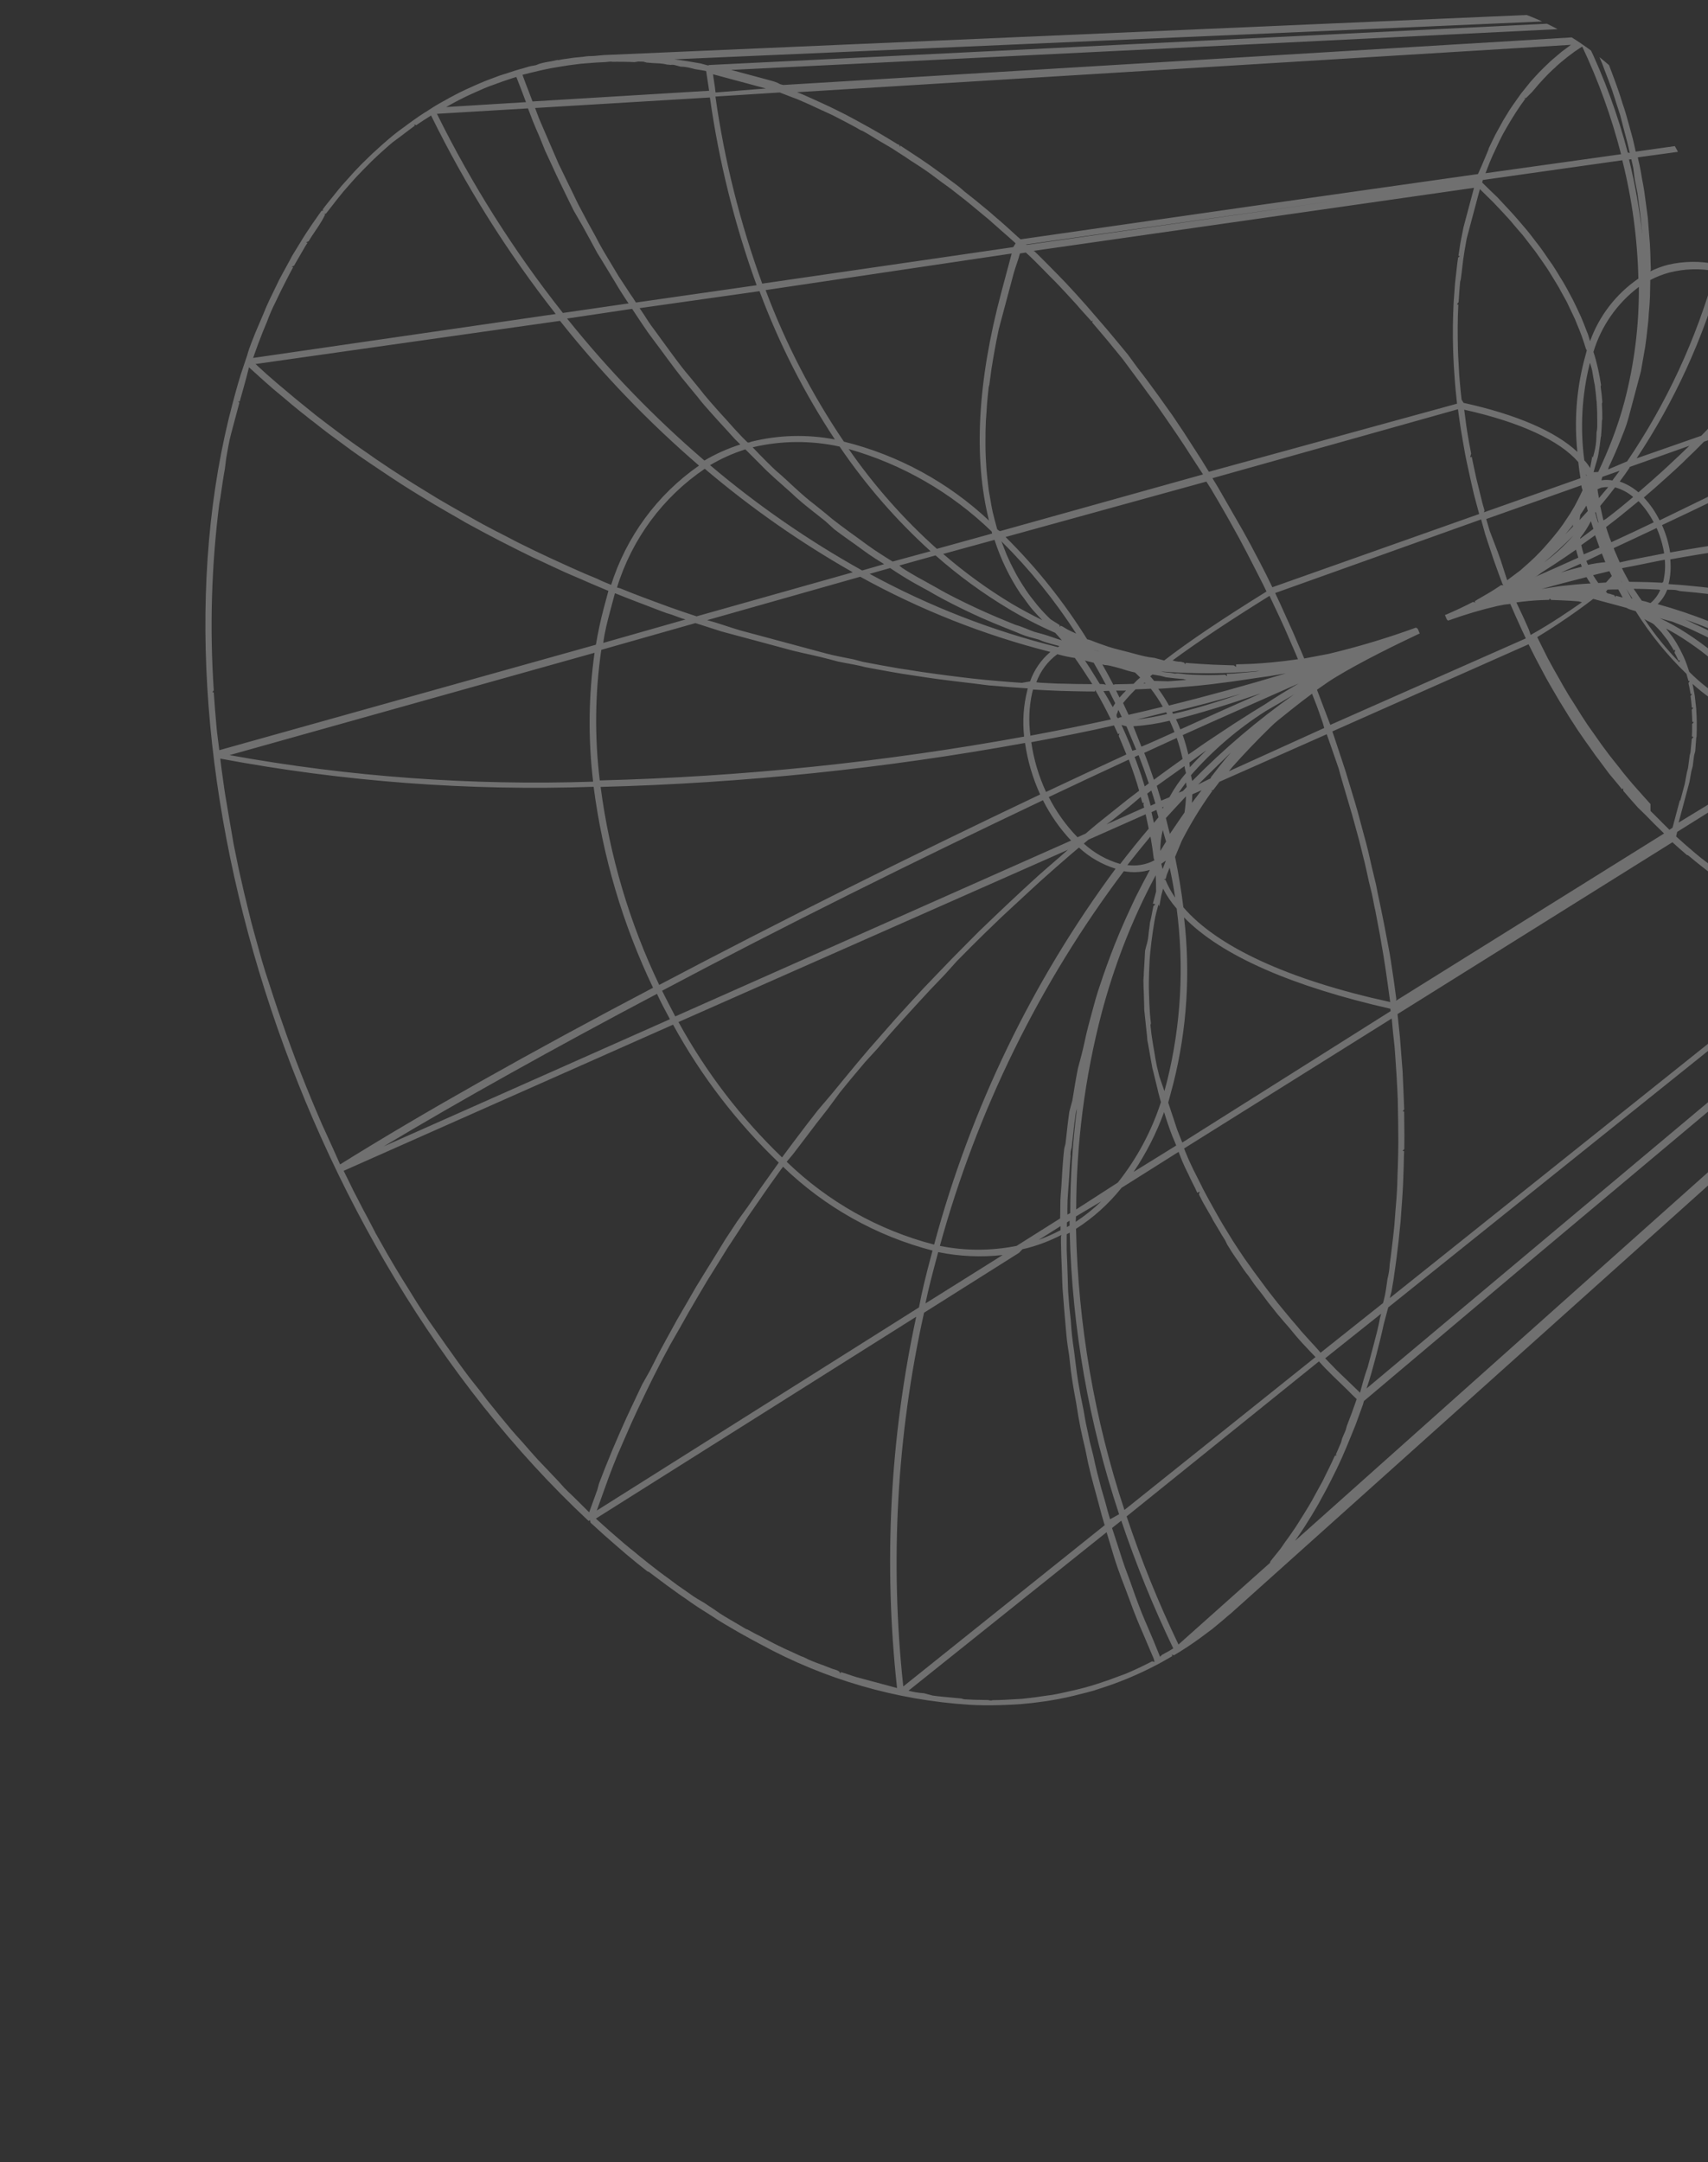 <?xml version="1.0" encoding="UTF-8"?> <svg xmlns="http://www.w3.org/2000/svg" width="98" height="124" viewBox="0 0 98 124" fill="none"><rect x="0" y="0" width="98" height="124" fill="#333333" stroke="none"/><g opacity="0.3"><g clip-path="url(#clip0_1255_1799)"><path d="M121.566 42.815C121.496 43.076 121.428 43.331 121.358 43.593L121.284 43.869L121.127 44.458L120.89 45.111L120.422 45.991L120.399 46.079L120.141 46.609L119.984 46.934C119.855 47.187 119.75 47.377 119.637 47.565L119.534 47.748L119.123 48.417L119.06 48.509C118.883 48.765 118.741 48.977 118.59 49.162C118.12 49.786 117.601 50.371 117.038 50.912L116.788 51.149L70.63 92.525L70.442 92.678C70.308 92.805 70.16 92.921 70.02 93.04L69.543 93.434L69.165 93.714C68.952 93.875 68.777 94.007 68.588 94.136L68.246 94.371C68.022 94.513 67.839 94.644 67.647 94.756L67.36 94.928L67.223 94.891L67.27 94.974L66.648 95.329L66.404 95.459C65.311 96.038 64.167 96.513 62.986 96.878L62.782 96.948C62.546 97.017 62.305 97.077 62.064 97.137C61.824 97.197 61.457 97.293 61.161 97.354L60.662 97.454C60.124 97.551 59.649 97.618 59.201 97.669L58.581 97.729L58.422 97.741C58.162 97.757 57.895 97.771 57.637 97.779C57.104 97.8 56.544 97.805 55.976 97.785L55.624 97.768C51.434 97.501 47.353 96.322 43.663 94.313L43.08 94C42.565 93.722 42.054 93.428 41.54 93.119C41.306 92.978 41.073 92.837 40.877 92.699L40.386 92.388C40.214 92.279 40.041 92.17 39.871 92.054C39.7 91.938 39.569 91.849 39.42 91.739L38.955 91.419C38.727 91.256 38.5 91.094 38.266 90.922L37.226 90.144L37.154 90.124C36.756 89.814 36.36 89.498 35.968 89.166L35.338 88.623C34.883 88.236 34.44 87.836 33.998 87.429L33.885 87.328L33.843 87.169L33.78 87.23L33.692 87.152C16.889 71.413 7.957 43.3 13.357 23.091C13.551 22.364 13.746 21.637 13.998 20.925L14.186 20.367C14.31 19.902 14.507 19.456 14.678 19.019L15.072 18.096L15.307 17.535L15.492 17.133L15.767 16.568L16.01 16.064L16.228 15.655L16.333 15.465L16.637 14.908L16.763 14.669L17.202 13.953C17.202 13.953 17.481 13.49 17.542 13.405C17.805 13 18.044 12.659 18.28 12.325L18.442 12.096L18.576 12.062L18.496 12.04C18.718 11.733 18.922 11.492 19.118 11.249L19.432 10.858L19.614 10.641L20.342 9.832L20.74 9.416L21.368 8.806L21.972 8.259L22.303 7.974L22.484 7.82C22.736 7.612 22.989 7.42 23.243 7.244L23.379 7.14L23.638 6.953C23.87 6.781 24.115 6.621 24.359 6.461L24.442 6.413L24.807 6.176L24.965 6.078C25.096 5.996 25.231 5.923 25.36 5.849L25.523 5.76C25.697 5.659 25.879 5.56 26.059 5.468L26.383 5.298L26.729 5.133L27.346 4.855L27.819 4.654L28.095 4.549L28.663 4.336L29.299 4.133L29.52 4.059L29.865 3.957L29.957 3.935L30.311 3.828C30.395 3.804 30.48 3.785 30.566 3.772L30.754 3.736L30.953 3.657C31.063 3.624 31.178 3.601 31.285 3.575L31.684 3.503L31.973 3.44C32.052 3.462 32.14 3.423 32.229 3.408L32.422 3.382L32.632 3.352C32.754 3.331 32.874 3.316 32.994 3.302C33.114 3.287 33.424 3.261 33.424 3.261L33.673 3.227C33.757 3.219 33.84 3.215 33.924 3.216L34.12 3.207L34.335 3.186L34.637 3.159L96.371 0.48C96.684 0.47 96.94 0.469 97.204 0.47C99.921 0.581 102.569 1.362 104.914 2.744C105.164 2.882 105.391 3.02 105.581 3.149L106.034 3.427C106.239 3.56 106.399 3.658 106.562 3.772L107.49 4.418L108.136 4.904L108.722 5.381L109.071 5.669L109.772 6.294L110.269 6.755C119.631 15.701 124.587 31.506 121.566 42.815ZM121.529 41.791L121.442 41.768L121.582 41.245L121.694 40.651L121.79 40.061L121.87 39.498L121.917 39.09L121.996 38.332L122.023 37.941L122.082 37.139L122.091 36.728C122.104 36.42 122.115 36.173 122.105 35.952L122.099 35.538L122.091 34.756L122.068 34.204L122.034 33.517L121.985 32.919L121.934 32.267L121.874 31.767L112.027 37.866L112.909 38.306L113.179 38.457C113.383 38.566 113.588 38.668 113.782 38.782L114.018 38.916C114.344 39.089 114.658 39.275 114.973 39.461L115.103 39.496L115.823 39.993C116.254 40.265 116.669 40.54 117.082 40.823L117.795 41.318C118.251 41.643 118.688 41.979 119.124 42.322L119.587 42.704C120.026 43.063 120.461 43.438 120.84 43.82C120.927 43.493 121.013 43.173 121.1 42.845L121.347 41.922L121.529 41.791ZM117.404 50.036C117.733 49.672 118.063 49.278 118.365 48.876L118.39 48.781C118.7 48.354 118.987 47.911 119.249 47.453L119.316 47.346C119.58 46.88 119.823 46.407 120.038 45.919L120.093 45.716C120.22 45.415 120.353 45.092 120.496 44.702L114.099 50.161C114.462 50.804 114.782 51.405 115.07 51.981L115.152 51.933C115.463 51.728 115.763 51.505 116.067 51.267L116.316 51.061C116.676 50.758 117.02 50.437 117.348 50.099L117.484 50.081L117.404 50.036ZM120.692 44.139C120.256 43.741 119.796 43.344 119.282 42.918L119.14 42.81C119.046 42.73 118.943 42.648 118.839 42.573L118.64 42.418C118.268 42.131 117.897 41.837 117.505 41.56L117.008 41.216L116.784 41.07C116.398 40.802 116.051 40.561 115.684 40.338C115.487 40.207 115.285 40.09 115.086 39.967L114.904 39.863C114.545 39.642 114.176 39.426 113.805 39.217C113.545 39.069 113.281 38.928 113.012 38.794C112.605 38.575 112.23 38.381 111.847 38.192L111.644 38.138L106.805 41.163C109.621 43.67 112.016 46.616 113.9 49.889L120.692 44.139ZM109.815 30.304C113.827 30.166 117.841 30.461 121.79 31.183L121.768 30.975L121.667 30.278L121.579 29.708L121.35 28.447L121.076 27.18L120.915 26.506L120.747 25.829L120.486 24.98L120.369 24.574L120.115 23.727L119.965 23.273L119.695 22.484L119.527 22.01L119.233 21.253L119.046 20.766L118.744 20.038L118.524 19.527L118.251 18.923L117.936 18.246C115.313 19.88 111.857 21.819 107.897 23.904C108.864 25.924 109.511 28.083 109.815 30.304ZM109.846 36.891L110.637 37.236L110.854 37.294L111.667 37.676L121.53 31.488C117.682 30.796 113.773 30.511 109.865 30.637C110.093 32.472 109.979 34.334 109.53 36.128L109.388 36.658L109.846 36.891ZM112.332 53.319C112.74 53.187 113.14 53.035 113.532 52.861L113.754 52.757L113.871 52.695C114.19 52.547 114.472 52.389 114.769 52.235C114.489 51.661 114.172 51.077 113.827 50.423L111.84 52.056L112.112 52.753C112.19 52.953 112.268 53.153 112.337 53.359L112.332 53.319ZM113.75 53.177L113.609 53.241L113.218 53.401C113.037 53.469 112.914 53.522 112.779 53.563L112.516 53.648L112.407 53.619L112.435 53.689L112.081 53.797C111.854 53.86 111.681 53.9 111.501 53.937L111.114 54.02L110.863 54.062C110.731 54.089 110.587 54.105 110.451 54.122L110.13 54.161L109.672 54.194C109.585 54.17 109.481 54.213 109.381 54.209L88.072 72.076L78.256 80.35L78.203 80.547L77.791 81.683L77.541 82.301L77.252 83.003L76.987 83.618L76.697 84.241L76.33 84.977L76.106 85.408L75.648 86.251L75.491 86.521C75.318 86.817 75.141 87.105 74.954 87.397L74.872 87.531C74.687 87.817 74.497 88.093 74.309 88.362L113.75 53.177ZM113.614 50.117C111.729 46.822 109.321 43.861 106.483 41.349L105.548 41.948L105.746 42.165L106.219 42.689L106.459 42.98L106.751 43.339L107.165 43.847L107.405 44.169L107.635 44.527C107.766 44.703 107.897 44.878 108.02 45.059L108.255 45.395L108.503 45.774C108.633 45.957 108.755 46.138 108.873 46.333C108.991 46.528 109.02 46.567 109.089 46.687L109.327 47.071L109.675 47.655L109.885 48.031L110.103 48.433L110.423 49.033L110.725 49.644L110.825 49.85L111.119 50.46L111.29 50.864L111.66 51.743L113.614 50.117ZM110.076 53.757C110.3 53.731 110.458 53.719 110.611 53.698L110.862 53.656C110.984 53.635 111.106 53.613 111.231 53.584L111.469 53.531C111.634 53.497 111.798 53.463 111.964 53.422L111.548 52.336L109.818 53.765L110.076 53.757ZM106.185 53.491C106.41 53.551 106.59 53.599 106.776 53.602L106.964 53.653L107.159 53.706C107.477 53.791 107.814 53.78 108.14 53.806C108.285 53.844 108.378 53.815 108.471 53.816L108.557 53.84C108.788 53.847 109.02 53.847 109.248 53.838L111.398 52L111.2 51.549L111.005 51.091L110.807 50.641L110.562 50.138L110.335 49.68L110.122 49.233L109.852 48.732L109.624 48.312L109.379 47.864L109.095 47.39L108.842 46.971L108.589 46.553L108.29 46.106L108.025 45.708L107.747 45.298C107.645 45.154 107.543 45.017 107.432 44.878L107.138 44.471L106.859 44.093L106.527 43.684L106.233 43.332C106.135 43.205 106.03 43.075 105.923 42.953C105.816 42.83 105.71 42.708 105.601 42.593L105.212 42.161L103.109 43.475C104.743 46.593 105.786 49.989 106.185 53.491ZM108.775 54.187L108.281 54.178C108.281 54.178 107.521 54.122 107.386 54.102L107.167 54.082L106.928 54.018L106.863 53.914L106.84 54.002C106.84 54.002 106.572 53.93 106.474 53.95C106.375 53.97 106.177 53.87 106.032 53.831L79.652 74.981L79.632 75.054L79.568 75.294C79.539 75.403 79.51 75.512 79.481 75.621L79.436 75.788L79.397 75.934C79.258 76.572 79.103 77.208 78.933 77.843C78.774 78.44 78.613 79.043 78.41 79.628L108.775 54.187ZM117.766 17.866L117.559 17.451L117.385 17.116C117.28 16.901 117.167 16.683 117.046 16.472L116.768 15.945L116.419 15.337L116.112 14.802L115.567 13.939L115.41 13.686L115.447 13.548L115.371 13.598L114.72 12.643L113.969 11.592L113.187 10.602L112.383 9.607L111.542 8.664L110.677 7.753L109.922 6.95C109.465 8.259 108.932 9.539 108.324 10.784L108.282 10.944C107.993 11.53 107.676 12.138 107.312 12.804L107.181 13.034C106.841 13.636 106.488 14.235 106.118 14.837L105.951 15.112C105.578 15.697 105.186 16.293 104.789 16.88L104.598 17.157L103.891 18.151C105.011 19.218 105.992 20.424 106.808 21.741L117.766 17.866ZM107.767 23.518C111.027 21.791 113.988 20.139 116.406 18.692L106.984 22.038C107.225 22.5 107.479 22.973 107.767 23.518ZM111.261 37.918L110.987 37.782C110.6 37.608 110.219 37.435 109.837 37.27C109.635 37.216 109.44 37.101 109.244 37.025C108.744 38.555 107.772 39.886 106.469 40.823L106.534 40.841L111.261 37.918ZM96.171 47.971C96.545 48.313 96.917 48.631 97.29 48.949L97.646 49.24C97.955 49.478 98.292 49.725 98.561 49.938L98.955 50.231C99.327 50.494 99.702 50.743 100.079 50.985L100.387 51.169C100.702 51.355 101.016 51.541 101.335 51.712C101.487 51.753 101.626 51.868 101.771 51.938C102.064 52.087 102.352 52.227 102.642 52.359L102.913 52.479L103.058 52.518C103.463 52.681 103.806 52.82 104.148 52.935C104.285 52.972 104.365 52.994 104.444 53.015L104.582 53.052C104.871 53.13 105.153 53.206 105.435 53.281C105.572 53.318 105.703 53.353 105.833 53.388C105.437 49.963 104.423 46.64 102.84 43.582L96.234 47.707L96.217 47.772L96.171 47.971ZM105.621 53.776C105.426 53.723 105.23 53.67 105.035 53.618L104.493 53.472C104.319 53.426 104.153 53.381 103.979 53.334C103.805 53.288 103.273 53.075 103.273 53.075C103.056 53.016 102.849 52.89 102.64 52.803L102.336 52.667C102.126 52.61 101.943 52.483 101.745 52.383L101.282 52.142C101.137 52.103 101.01 51.999 100.875 51.923L100.3 51.582C100.145 51.493 99.998 51.407 99.852 51.313L99.007 50.704L98.296 50.202L97.719 49.75C97.558 49.629 97.4 49.493 97.234 49.363L96.859 49.052L96.787 49.032C96.51 48.794 96.232 48.556 95.959 48.303L80.186 58.157L80.321 59.448L80.367 60.029L80.477 61.446L80.497 61.896L80.57 63.622L80.487 63.732L80.566 63.754L80.58 65.121L80.574 65.899L80.478 65.998L80.565 66.022L80.553 66.299L80.539 66.903L80.519 67.498L80.499 68.007L80.458 68.713L80.36 70.066L80.306 70.589L80.255 71.098L80.136 72.095L80.075 72.554L79.949 73.432L79.838 74.08L79.741 74.444L105.621 53.776ZM108.998 36.523L109.128 36.035C109.565 34.281 109.675 32.461 109.454 30.667C104.886 30.789 100.333 31.262 95.835 32.081C95.885 32.555 95.851 33.034 95.736 33.497L96.451 33.548L96.799 33.58C97.367 33.631 97.933 33.69 98.495 33.763L98.603 33.792L98.669 33.895L98.692 33.808L99.01 33.893C99.614 33.985 100.215 34.084 100.812 34.198L100.986 34.245L101.088 34.358L101.128 34.205L101.208 34.227C101.808 34.388 102.424 34.491 103.028 34.638L103.607 34.793C104.164 34.943 104.728 35.095 105.285 35.244L106.074 35.456C106.587 35.594 107.078 35.788 107.58 35.97L108.48 36.313C108.677 36.389 108.852 36.46 108.998 36.523ZM106.15 40.566C107.448 39.681 108.417 38.386 108.901 36.886C108.509 36.726 108.136 36.587 107.762 36.448C107.389 36.308 107.17 36.226 106.872 36.123C106.46 36.012 106.059 35.858 105.653 35.725L105.487 35.68C105.248 35.616 105.002 35.55 104.763 35.486C104.336 35.371 103.917 35.258 103.497 35.146L103.23 35.074C103.035 35.021 102.832 34.967 102.637 34.914C102.188 34.794 101.74 34.673 101.281 34.62C101.281 34.62 100.739 34.475 100.597 34.483L100.438 34.441C99.891 34.34 99.371 34.255 98.854 34.187L98.409 34.114L98.305 34.008L98.282 34.095C97.651 34.019 97.018 33.95 96.389 33.898L96.193 33.846C96.099 33.82 95.658 33.819 95.658 33.819C95.542 34.133 95.355 34.417 95.111 34.646C99.193 35.772 102.974 37.797 106.179 40.574L106.15 40.566ZM95.8 31.69C100.298 30.876 104.85 30.405 109.417 30.283C109.127 28.118 108.502 26.012 107.565 24.041C103.704 26.074 99.482 28.182 95.361 30.114C95.587 30.619 95.745 31.151 95.829 31.698L95.8 31.69ZM106.228 41.086L106.17 41.071C105.851 41.256 105.515 41.408 105.165 41.525L105.246 41.601L105.31 41.681L106.228 41.086ZM104.878 41.206C105.227 41.101 105.564 40.959 105.883 40.783C103.088 38.414 99.873 36.598 96.406 35.43C96.688 35.506 96.957 35.657 97.233 35.785C97.655 35.977 98.068 36.173 98.482 36.394L98.732 36.531C99.056 36.711 99.41 36.892 99.694 37.078C99.759 37.095 100 37.269 100 37.269C100.298 37.458 100.591 37.638 100.88 37.833C100.96 37.854 101.022 37.941 101.101 37.994L101.316 38.145C101.557 38.319 101.792 38.483 102.03 38.664L102.539 39.081C102.745 39.238 102.942 39.4 103.144 39.572L103.513 39.904L103.626 40.005C103.826 40.183 104.021 40.353 104.256 40.548L104.488 40.782L104.878 41.206ZM105.057 41.816L105.068 41.772L105.005 41.833L104.804 41.631L104.727 41.657C103.888 41.861 103.018 41.892 102.167 41.749C102.477 42.214 102.747 42.684 103.003 43.119L105.057 41.816ZM94.891 35.296C95.399 35.519 95.893 35.774 96.369 36.06C98.572 37.4 100.457 39.207 101.893 41.355C102.748 41.522 103.63 41.513 104.482 41.326L104.323 41.166L103.962 40.805C103.852 40.697 103.739 40.596 103.619 40.494L103.258 40.163L102.907 39.851L102.526 39.538L102.162 39.245C102.047 39.152 101.927 39.05 101.803 38.962C101.673 38.855 101.536 38.756 101.394 38.665L101.039 38.398C100.915 38.31 100.799 38.224 100.673 38.144C100.547 38.063 100.391 37.951 100.251 37.867L99.859 37.621C99.748 37.544 99.629 37.466 99.509 37.394C99.388 37.323 99.153 37.19 98.978 37.088L98.613 36.889C98.504 36.859 98.412 36.772 98.309 36.721C97.909 36.505 97.497 36.308 97.082 36.119C96.668 35.929 96.33 35.8 95.951 35.651L95.633 35.566C95.373 35.496 95.105 35.424 94.858 35.303L94.891 35.296ZM102.665 43.309C102.357 42.75 102.005 42.181 101.626 41.627C99.947 41.212 98.397 40.385 97.114 39.221L97.197 39.665L97.242 39.903L97.303 40.457L97.323 40.642C97.36 41.175 97.367 41.711 97.344 42.245L97.325 42.318L97.268 43.082L97.202 43.329L97.122 43.947L97.045 44.238L96.936 44.848L96.849 45.175C96.796 45.371 96.744 45.568 96.689 45.771L96.53 46.368L96.481 46.55L96.314 47.175L102.665 43.309ZM95.242 29.833C99.39 27.83 103.604 25.751 107.466 23.718C107.202 23.195 106.922 22.676 106.633 22.193L97.771 25.33C97.449 25.664 97.083 26.018 96.719 26.364L96.56 26.524C96.021 27.034 95.471 27.525 94.923 28.009L94.681 28.217L94.318 28.533C94.679 28.916 94.981 29.352 95.213 29.825L95.242 29.833ZM95.659 36.134L95.965 36.528L96.098 36.727C96.168 36.84 96.239 36.952 96.301 37.07L96.41 37.271L96.596 37.648L96.701 37.895C96.753 38.018 96.796 38.146 96.839 38.275L96.926 38.532C98.153 39.761 99.662 40.67 101.32 41.178C99.955 39.239 98.207 37.604 96.184 36.376C95.99 36.262 95.793 36.154 95.597 36.047L95.659 36.134ZM106.444 21.885C105.674 20.64 104.753 19.497 103.702 18.482L103.172 19.189C102.729 19.772 102.272 20.351 101.803 20.918L101.63 21.129C101.147 21.716 100.652 22.293 100.143 22.865L100.078 22.933C99.508 23.559 98.98 24.142 98.427 24.703L106.444 21.885ZM103.626 17.924C104.03 17.37 104.426 16.814 104.801 16.252L104.88 16.133C105.256 15.564 105.617 14.998 105.963 14.429L106.069 14.263C106.408 13.691 106.738 13.125 107.046 12.553L107.207 12.269C107.503 11.71 107.791 11.155 108.055 10.603L108.198 10.299C108.464 9.739 108.716 9.175 108.951 8.614L109.007 8.404C109.225 7.878 109.416 7.368 109.588 6.868L100.096 8.215C99.908 10.568 99.506 12.899 98.894 15.179L98.872 15.259C100.645 15.735 102.271 16.646 103.606 17.911L103.626 17.924ZM109.47 6.525C109.225 6.311 108.987 6.099 108.747 5.894L108.258 5.49C108.074 5.339 107.889 5.188 107.703 5.045L106.976 4.514L106.605 4.251L105.827 3.738L105.635 3.616C105.529 3.548 105.234 3.376 105.234 3.376L105.094 3.291C104.973 3.22 104.853 3.149 104.737 3.086L104.377 2.896L104.077 2.745C103.968 2.716 103.868 2.627 103.765 2.576L103.706 2.451L103.682 2.538C103.567 2.507 103.451 2.476 103.351 2.386C103.351 2.386 102.909 2.182 102.81 2.148L102.701 2.118C102.542 2.076 102.434 2.047 102.337 1.974C102.24 1.901 101.915 1.813 101.825 1.774L101.68 1.735C101.564 1.704 101.448 1.673 101.333 1.642L101.051 1.566C100.957 1.54 100.855 1.513 100.761 1.488C100.667 1.463 100.472 1.41 100.349 1.377L100.031 1.292C100.263 3.484 100.304 5.694 100.15 7.894L109.47 6.525ZM96.41 45.915L96.585 45.26L96.661 44.977L96.793 44.279L96.852 44.061L96.952 43.309L96.995 43.149L97.066 42.389L97.163 42.259L97.076 42.235C97.085 41.996 97.095 41.757 97.088 41.522L97.186 41.416L97.1 41.392L97.068 40.698L97.157 40.597L97.07 40.574C97.052 40.351 97.032 40.135 96.998 39.915L97.08 39.812L97 39.791C96.964 39.579 96.926 39.374 96.878 39.174L96.948 39.06L96.875 39.041L96.764 38.644C95.651 37.568 94.672 36.361 93.849 35.047L93.784 35.03C93.61 34.983 93.451 34.94 93.325 34.86L93.195 34.825C92.968 34.764 92.744 34.704 92.522 34.644L92.334 34.593C92.125 34.537 91.922 34.483 91.712 34.426L91.416 34.347C90.385 35.135 89.312 35.867 88.202 36.538L88.479 37.096L88.813 37.763L88.943 38L89.199 38.466L89.458 38.918C89.595 39.158 89.724 39.403 89.871 39.637L89.907 39.701C90.034 39.922 90.134 40.074 90.233 40.225L90.516 40.675C90.652 40.891 90.781 41.105 90.926 41.316L91.085 41.561L91.378 41.975L91.67 42.389C91.821 42.608 91.979 42.83 92.146 43.046L92.282 43.231L92.6 43.636L92.903 44.014C93.052 44.209 93.201 44.406 93.362 44.589L93.502 44.759C93.625 44.909 93.757 45.054 93.882 45.196L94.227 45.585L94.699 46.11L94.702 46.508L95.112 46.914L95.43 47.234L95.786 47.586L95.964 47.471L95.997 47.347L96.121 46.882L96.383 45.9L96.41 45.915ZM97.613 24.991C98.072 24.522 98.553 24.028 99.021 23.522C99.49 23.017 100.007 22.446 100.477 21.903L100.659 21.686C101.108 21.168 101.544 20.638 101.973 20.107L102.205 19.818C102.617 19.29 103.025 18.752 103.408 18.216C102.109 16.973 100.52 16.077 98.786 15.61C97.73 19.405 96.082 23.008 93.903 26.286L97.613 24.991ZM95.48 47.8L94.909 47.242L94.421 46.744L93.978 46.313C93.697 46.004 93.419 45.68 93.141 45.356L93.127 45.204L93.065 45.265L92.873 45.026L92.321 44.364L91.751 43.595L91.556 43.34L91.219 42.86C91.077 42.666 90.935 42.471 90.802 42.272L90.545 41.899L90.078 41.181L89.467 40.191L89.137 39.627C88.997 39.394 88.867 39.157 88.729 38.917L88.316 38.144L88.105 37.744L87.704 36.95L76.447 41.946L76.671 42.614L77.194 44.196L77.734 45.978L77.903 46.561L78.062 47.157L78.229 47.779L78.39 48.368L78.521 48.894L78.71 49.724L78.949 50.716L79.054 51.251C79.133 51.592 79.196 51.936 79.269 52.275L79.406 52.951L79.729 54.643L79.808 55.132L79.98 56.285L80.118 57.305L80.095 57.392L95.48 47.8ZM94.348 35.501C94.938 36.388 95.609 37.218 96.352 37.98L96.385 37.857L96.306 37.89C96.241 37.733 96.165 37.58 96.08 37.432L96.125 37.264L96.044 37.305C95.965 37.167 95.883 37.036 95.795 36.903L95.716 36.765L95.456 36.43L95.33 36.264C95.2 36.112 95.059 35.973 94.918 35.833C94.777 35.694 94.543 35.639 94.348 35.501ZM95.428 33.375C95.529 32.957 95.561 32.526 95.521 32.098C94.704 32.253 93.88 32.437 93.065 32.584L93.17 32.8L93.477 33.365L94.534 33.384C94.811 33.389 95.093 33.41 95.369 33.421L95.428 33.375ZM93.901 34.009C94.001 34.16 94.1 34.312 94.203 34.449C94.343 34.472 94.481 34.509 94.615 34.559L94.702 34.583C94.944 34.382 95.135 34.126 95.258 33.836L95.178 33.815C94.857 33.798 94.536 33.782 94.22 33.775L93.733 33.769L93.901 34.009ZM92.936 32.253C93.763 32.062 94.577 31.915 95.485 31.738C95.403 31.236 95.258 30.746 95.053 30.281C94.226 30.675 93.404 31.054 92.589 31.435L92.629 31.547L92.854 32.068L92.936 32.253ZM94.011 28.232C94.514 27.798 95.02 27.357 95.513 26.905L95.791 26.645C96.174 26.288 96.556 25.931 96.933 25.564L93.507 26.779L93.494 26.83C93.312 27.104 93.126 27.365 92.935 27.616C93.332 27.752 93.699 27.965 94.016 28.241L94.011 28.232ZM92.455 31.095C93.259 30.727 94.074 30.346 94.884 29.955C94.654 29.51 94.362 29.1 94.015 28.74L93.023 29.549L92.738 29.776L92.152 30.227L92.231 30.482L92.349 30.825L92.455 31.095ZM93.662 34.327L93.308 33.764L93.609 34.32L93.662 34.327ZM98.545 15.062C99.142 12.826 99.54 10.541 99.734 8.234L93.972 9.024L93.996 9.14L94.072 9.464C94.127 9.721 94.168 9.973 94.209 10.226L94.284 10.613L94.343 10.972L94.461 11.837L94.546 12.476L94.622 13.439L94.665 13.973C94.687 14.329 94.698 14.691 94.705 15.044L94.72 15.453L94.691 15.562C95.013 15.403 95.351 15.277 95.698 15.186C96.615 14.971 97.568 14.961 98.489 15.156L98.545 15.062ZM93.36 26.459C95.625 23.123 97.332 19.438 98.415 15.55C97.547 15.385 96.655 15.411 95.798 15.626C95.413 15.728 95.041 15.874 94.689 16.06L94.671 16.999C94.66 17.331 94.634 17.659 94.603 17.978C94.603 17.978 94.584 18.37 94.57 18.452L94.469 19.353L94.398 19.879L94.268 20.624L94.149 21.301C94.083 21.548 94.019 21.788 93.955 22.028L93.788 22.654L93.594 23.381L93.501 23.73L93.427 24.006C93.306 24.457 93.123 24.883 92.953 25.313C92.784 25.743 92.546 26.287 92.301 26.798L92.268 26.922L93.36 26.459ZM92.141 33.926C92.141 33.926 92.199 33.996 92.237 34.03C92.331 34.043 92.424 34.067 92.512 34.103L92.62 34.133L92.689 34.252L92.712 34.165L92.886 34.212C92.944 34.227 93.023 34.249 93.103 34.27L92.855 33.806L92.66 33.808C92.52 33.81 92.373 33.809 92.232 33.818C92.206 33.865 92.171 33.906 92.129 33.938L92.141 33.926ZM93.058 33.393L92.997 33.275L93.051 33.391L93.058 33.393ZM99.731 7.867C99.897 5.631 99.856 3.384 99.61 1.155L93.075 1.472L92.609 1.651C92.497 1.691 92.391 1.741 92.294 1.785L92.109 1.868L91.719 2.051L91.636 2.099C91.682 2.189 91.972 2.875 91.972 2.875L92.218 3.463C92.284 3.622 92.336 3.776 92.395 3.932L92.572 4.4L92.778 4.962L92.956 5.486L93.111 5.979C93.168 6.143 93.225 6.306 93.273 6.475L93.445 7.082L93.574 7.554L93.692 7.983L93.817 8.531L93.851 8.696L99.731 7.867ZM92.155 29.752C92.68 29.355 93.196 28.933 93.706 28.501C93.404 28.244 93.05 28.056 92.668 27.949C92.393 28.311 92.103 28.67 91.817 29.014C91.867 29.262 91.928 29.527 91.999 29.843L92.155 29.752ZM92.148 33.406L92.48 33.035L92.344 32.757L91.657 32.923L91.407 32.988C91.499 33.138 91.598 33.289 91.706 33.435L92.148 33.406ZM91.099 32.399C91.432 32.321 91.77 32.269 92.11 32.242L91.91 31.744L91.021 32.167C91.05 32.252 91.085 32.334 91.126 32.414L91.099 32.399ZM89.446 33.623L90.069 33.556L90.364 33.526C90.689 33.497 90.959 33.476 91.226 33.462L91.269 33.473C91.182 33.352 91.102 33.227 91.029 33.097C90.115 33.327 89.264 33.55 88.459 33.778L89.446 33.623ZM91.776 31.404L91.523 30.697L90.728 31.262C90.767 31.442 90.816 31.619 90.873 31.793L91.776 31.404ZM92.52 27.543L92.93 26.998L91.937 27.347L91.918 27.42L91.885 27.544C92.105 27.511 92.329 27.516 92.547 27.558L92.52 27.543ZM87.825 36.414C89.056 35.723 90.006 35.067 90.767 34.539L90.579 34.488C90.246 34.461 89.91 34.441 89.603 34.429C89.296 34.416 89.189 34.411 88.997 34.406L88.911 34.321L88.89 34.401C88.726 34.403 88.577 34.41 88.428 34.417C87.957 34.438 87.48 34.482 87.005 34.549L87.425 35.441L87.721 36.105L87.825 36.414ZM91.743 28.566C91.927 28.342 92.109 28.126 92.278 27.93C92.147 27.928 92.016 27.94 91.888 27.965C91.811 27.992 91.735 28.024 91.661 28.06L91.687 28.254L91.743 28.566ZM91.524 29.387C91.571 29.587 91.635 29.784 91.697 29.987L91.71 29.936C91.657 29.758 91.615 29.568 91.566 29.375L91.524 29.387ZM90.671 30.896L91.321 30.409L91.425 30.335L91.281 29.891C91.111 30.229 90.906 30.547 90.67 30.842L90.671 30.896ZM89.564 32.836C90.004 32.697 90.405 32.587 90.761 32.503L90.691 32.328L89.564 32.836ZM78.035 79.87C78.165 79.383 78.297 78.888 78.467 78.427L78.545 78.136L78.648 77.751L78.821 77.104C78.955 76.602 79.087 76.108 79.18 75.587L79.246 75.34L76.035 77.898L76.442 78.32C76.586 78.475 76.74 78.626 76.9 78.778L77.419 79.276L78.035 79.87ZM91.702 27.066C91.993 26.443 92.271 25.808 92.507 25.186C92.778 24.482 93.011 23.764 93.206 23.035C93.77 20.887 94.048 18.674 94.034 16.453C92.792 17.385 91.878 18.69 91.426 20.18C91.524 20.475 91.606 20.776 91.674 21.08L91.699 21.188C91.766 21.487 91.817 21.789 91.863 22.082L91.84 22.169C91.886 22.462 91.915 22.758 91.937 23.053L91.912 23.147C91.932 23.449 91.938 23.747 91.936 24.042L91.915 24.122C91.906 24.416 91.89 24.708 91.865 25.005L91.846 25.078C91.813 25.404 91.767 25.72 91.715 26.033C91.662 26.346 91.575 26.556 91.507 26.811L91.474 26.934L91.435 27.08L91.702 27.066ZM76.644 83.424L76.946 82.726L77.01 82.486L77.215 82.011L77.279 81.771C77.475 81.271 77.665 80.761 77.843 80.239C77.657 80.065 77.481 79.885 77.304 79.705L76.743 79.164C76.57 79.001 76.398 78.83 76.234 78.661L76.05 78.479C75.964 78.394 75.888 78.303 75.809 78.22L75.677 78.075L64.643 86.965C65.48 89.475 66.473 91.928 67.618 94.312L72.87 89.628L72.893 89.54L73.474 88.816L73.625 88.599L73.728 88.448C73.921 88.188 74.107 87.926 74.288 87.655L74.393 87.496L74.525 87.29L74.623 87.129C74.798 86.849 74.955 86.611 75.099 86.361L75.272 86.064L75.439 85.758L75.876 84.964L76.079 84.551L76.263 84.18C76.371 83.951 76.486 83.725 76.588 83.487L76.705 83.456L76.644 83.424ZM79.354 74.73L79.374 74.657L79.399 74.562C79.508 74.155 79.55 73.738 79.613 73.326C79.683 73.064 79.724 72.795 79.736 72.517L79.801 72.044L79.933 70.941L80.006 70.26L80.042 69.778L80.063 69.495C80.111 68.939 80.152 68.436 80.169 67.965L80.189 67.284L80.202 66.945C80.218 66.419 80.231 65.963 80.232 65.496L80.222 64.316L80.199 63.039L80.171 62.416L80.13 61.672L80.046 60.418L80.015 60.013L79.927 59.21L79.854 58.41L67.94 65.864L68.018 66.064L68.198 66.494L68.469 67.074L68.926 67.976C68.98 68.092 69.034 68.208 69.098 68.318L69.356 68.801L69.786 69.571C69.908 69.783 70.028 70.002 70.157 70.216L70.729 71.149L70.987 71.546L71.38 72.135L71.945 72.926L72.326 73.441L72.777 74.046L73.303 74.717L73.59 75.067L73.871 75.407C74.017 75.587 74.17 75.768 74.325 75.942L74.49 76.135C74.588 76.263 74.695 76.385 74.809 76.509L75.174 76.911C75.174 76.911 75.668 77.441 75.771 77.578L79.354 74.73ZM88.051 33.1C88.877 32.737 89.713 32.362 90.559 31.981L90.426 31.524C89.997 31.822 89.561 32.118 89.13 32.4L88.437 32.845C88.314 32.929 88.225 33.029 88.051 33.1ZM90.631 29.826L91.104 29.306L91.024 28.996C90.906 29.175 90.796 29.355 90.673 29.525L90.631 29.826ZM88.508 32.318C89.16 31.853 89.755 31.311 90.28 30.706C89.718 31.272 89.131 31.815 88.524 32.315L88.508 32.318ZM91.214 20.855C90.762 22.667 90.656 24.549 90.903 26.399C91.029 26.534 91.141 26.681 91.236 26.839L91.364 26.157L91.395 26.243L91.467 25.974C91.547 25.673 91.591 25.365 91.597 25.05L91.605 24.788C91.664 24.569 91.641 24.337 91.646 24.113L91.642 23.924L91.64 23.643L91.619 23.17C91.618 23.084 91.61 22.998 91.594 22.914L91.572 22.651L91.519 22.208C91.511 22.119 91.495 22.032 91.473 21.946L91.42 21.651L91.351 21.243C91.331 21.152 91.306 21.062 91.276 20.973L91.238 20.823L91.214 20.855ZM91.046 27.287L91.002 27.19L91.02 27.296L91.046 27.287ZM89.807 30.649L90.254 30.192L90.238 30.079L90.217 30.159L89.807 30.649ZM86.477 33.277C86.738 33.082 86.999 32.887 87.242 32.703L87.68 32.314L87.812 32.194L88.071 31.951L88.422 31.594C88.706 31.288 89.108 30.827 89.439 30.402L89.695 30.05L89.981 29.62L90.084 29.468L90.351 29.018L90.462 28.806C90.586 28.574 90.704 28.333 90.801 28.118C90.77 28.025 90.746 27.93 90.73 27.833L85.275 29.766L85.474 30.443L85.948 31.685L86.116 32.159L86.477 33.277ZM91.233 19.567C91.759 18.108 92.729 16.852 94.006 15.978C93.951 13.688 93.642 11.411 93.083 9.191L85.082 10.322L85.043 10.468L85.504 10.919L85.93 11.329L86.327 11.756L86.581 12.027L86.809 12.275C86.959 12.44 87.094 12.601 87.236 12.764L87.632 13.229C87.795 13.428 87.944 13.624 88.099 13.83C88.099 13.83 88.342 14.137 88.387 14.203C88.557 14.436 88.718 14.674 88.879 14.912L89.071 15.182C89.237 15.43 89.387 15.68 89.537 15.931L89.684 16.165C89.845 16.434 89.984 16.698 90.128 16.97L90.232 17.162C90.374 17.442 90.502 17.718 90.63 17.994L90.709 18.163C90.833 18.454 90.949 18.742 91.057 19.036L91.109 19.159L91.233 19.567ZM97.776 0.881L97.668 0.852C97.492 0.843 97.384 0.838 97.283 0.842L96.874 0.833L96.618 0.834C96.509 0.805 96.383 0.842 96.272 0.851L96.186 0.827L96.055 0.738L96.031 0.825C95.882 0.832 95.724 0.844 95.573 0.858L95.17 0.913L94.792 0.967L97.776 0.881ZM90.684 27.424C90.632 27.114 90.591 26.806 90.558 26.501C89.493 25.264 87.225 24.21 84.012 23.495L84.129 24.392L84.177 24.709C84.246 25.143 84.324 25.577 84.41 26.011L84.391 26.083L84.354 26.221L84.445 26.199C84.527 26.619 84.62 27.026 84.709 27.447L84.799 27.806L85.051 28.833L85.175 29.271L85.145 29.381L90.684 27.424ZM93.467 9.146C93.818 10.564 94.073 12.005 94.229 13.458L94.147 12.579C94.117 12.282 94.075 11.975 94.031 11.675L93.954 11.093L93.794 10.271L93.708 9.608L93.601 9.135L93.467 9.146ZM83.977 23.104C87.001 23.769 89.254 24.74 90.505 25.918C90.322 24.182 90.447 22.426 90.875 20.733C90.933 20.515 90.989 20.304 91.046 20.093C91.013 20.044 90.988 19.99 90.972 19.933L90.884 19.652L90.758 19.283L90.64 18.971L90.513 18.664L90.368 18.305L90.225 18.002L90.07 17.68L89.907 17.332L89.73 17.011L89.557 16.7C89.495 16.582 89.439 16.474 89.368 16.361L89.169 16.035L88.985 15.736C88.914 15.623 88.846 15.503 88.767 15.389C88.69 15.274 88.617 15.169 88.539 15.055L88.337 14.767L88.101 14.431L87.842 14.096L87.623 13.811L87.364 13.476L87.079 13.15L86.837 12.867C86.748 12.755 86.653 12.644 86.553 12.534C86.457 12.43 86.354 12.324 86.259 12.213L85.685 11.607C85.576 11.492 85.451 11.38 85.335 11.263L84.912 10.845L84.756 11.427L84.645 11.842L84.451 12.569C84.406 12.736 84.362 12.903 84.317 13.071L84.158 13.667L84.035 14.359L83.953 14.898L83.853 15.736L83.817 16.015L83.778 16.16C83.744 16.549 83.714 16.923 83.691 17.329L83.596 17.452L83.675 17.474C83.653 17.904 83.639 18.337 83.638 18.773C83.638 19.209 83.641 19.693 83.655 20.134L83.666 20.409L83.727 21.517L83.757 21.868C83.787 22.219 83.818 22.57 83.862 22.925L83.977 23.104ZM87.547 36.612L87.335 36.157L86.964 35.341L86.656 34.635L86.312 34.675L85.911 34.754C84.976 34.971 84.054 35.244 83.15 35.571L83.076 35.59L83.015 35.526L82.905 35.271L82.991 35.239C83.507 35.02 84.012 34.781 84.517 34.519L84.654 34.556L84.612 34.483L84.77 34.385L84.871 34.326C85.217 34.131 85.63 33.891 86.018 33.629L86.114 33.561L86.261 33.562L86.209 33.493L85.97 32.852L85.703 32.11L85.359 31.075L85.215 30.631L84.982 29.789L73.164 34.01L73.421 34.554L74.186 36.248L74.835 37.764L76.215 37.503C77.914 37.099 79.588 36.596 81.23 35.998L81.295 36.015L81.356 36.078L81.459 36.332L81.38 36.365C80.253 36.897 78.126 37.923 76.551 38.887L76.194 39.118L75.565 39.557L75.847 40.303L76.33 41.571L87.547 36.612ZM75.48 77.827L75.189 77.523L74.718 77.022L74.373 76.633L74.15 76.363L73.969 76.143L73.719 75.858L73.271 75.332L72.999 74.986L72.789 74.727L72.441 74.259L72.251 74.013C72.146 73.884 72.041 73.754 71.945 73.62C71.849 73.485 71.632 73.169 71.632 73.169L71.498 73.001L71.351 72.797L71.184 72.55L71.059 72.353L70.912 72.149L70.74 71.893C70.672 71.797 70.607 71.693 70.549 71.592L70.413 71.376L70.293 71.126L70.097 70.816L69.97 70.595L69.863 70.418L69.691 70.13C69.627 70.03 69.569 69.926 69.519 69.819L69.312 69.459L69.159 69.192C69.088 69.079 69.027 68.962 68.965 68.844L68.793 68.501L68.836 68.341L68.695 68.405L68.578 68.147L68.406 67.805C68.325 67.643 68.244 67.481 68.172 67.314L68.076 67.124L67.962 66.883C67.867 66.686 67.789 66.486 67.711 66.285L67.624 66.059L64.353 68.119C63.615 69.041 62.732 69.836 61.739 70.472C61.857 75.957 62.794 81.392 64.516 86.596L75.48 77.827ZM93.511 8.776L93.447 8.494L93.356 8.111L93.201 7.531L92.96 6.601L92.786 6.064L92.647 5.629L92.476 5.107L92.301 4.632L92.118 4.154L91.919 3.625L91.728 3.176C91.728 3.176 91.421 2.439 91.351 2.295L91.225 2.363L91.083 2.457C92.05 4.474 92.825 6.58 93.396 8.745L93.511 8.776ZM93.012 8.845C92.466 6.721 91.721 4.654 90.785 2.673L90.609 2.782L90.353 2.955L90.276 3.012C90.026 3.194 89.81 3.362 89.6 3.54L89.44 3.676C89.359 3.747 89.277 3.819 89.201 3.9L89.111 3.977C88.974 4.112 88.832 4.237 88.701 4.381C88.569 4.525 88.433 4.66 88.308 4.806L87.913 5.269L87.564 5.619L87.444 5.633L87.523 5.655C87.341 5.902 87.166 6.151 86.994 6.417L86.86 6.63L86.669 6.937C86.519 7.188 86.375 7.438 86.236 7.686L86.024 8.105L85.642 8.922L85.48 9.299L85.233 9.934L93.012 8.845ZM79.789 57.988L79.778 57.852C74.18 56.582 70.085 54.819 67.937 52.613C68.313 55.79 68.107 59.01 67.329 62.114C67.228 62.492 67.135 62.841 67.03 63.234L67.166 63.653L67.339 64.167L67.535 64.765L67.762 65.34L67.837 65.524L79.789 57.988ZM67.422 49.146C67.624 50.128 67.784 51.099 67.898 52.033C69.843 54.302 73.948 56.2 79.765 57.467L79.631 56.488L79.604 56.301C79.534 55.807 79.465 55.313 79.381 54.815L79.178 53.63L78.902 52.169L78.878 52.084C78.799 51.681 78.725 51.264 78.627 50.902C78.53 50.541 78.414 49.933 78.295 49.449L77.977 48.171L77.584 46.741L77.214 45.487C77.076 45.014 76.93 44.546 76.813 44.086L76.375 42.823L76.124 42.108L69.969 44.835L69.883 44.952L69.61 45.307L69.483 45.32L69.57 45.343L69.471 45.48C68.853 46.35 68.298 47.264 67.81 48.214L67.422 49.146ZM40.702 3.728L93.061 1.149L93.158 1.105L93.461 1.015L38.704 3.402C39.203 3.468 39.699 3.547 40.192 3.638C40.278 3.661 40.626 3.754 40.626 3.754L40.702 3.728ZM84.871 29.478L84.665 28.713C84.589 28.444 84.523 28.169 84.461 27.879L84.358 27.423L84.146 26.446L84.063 26.034L83.906 25.142L83.802 24.514L83.701 23.817L83.655 23.47L69.567 27.424L69.895 27.964L70.424 28.885L70.805 29.549L71.334 30.47L71.746 31.22L72.302 32.274L72.608 32.87L73.004 33.678L84.871 29.478ZM66.668 94.906L67.041 94.702L67.188 94.617L67.318 94.535C66.175 92.158 65.179 89.711 64.337 87.21L63.806 87.629L64.207 88.859C64.312 89.191 64.417 89.523 64.536 89.859L64.829 90.647L65.134 91.509C65.261 91.847 65.38 92.183 65.516 92.515C65.652 92.848 65.743 93.06 65.859 93.324L66.206 94.142L66.561 95.017L66.668 94.906ZM91.658 1.7L91.978 1.544L41.953 4.01L42.452 4.144C42.835 4.247 43.175 4.338 43.472 4.418L43.681 4.474L44.144 4.599C44.354 4.655 44.564 4.711 44.758 4.826L44.939 4.874L90.82 2.106L90.973 1.999L91.212 1.86L91.285 1.818L91.538 1.683L91.658 1.7ZM52.127 96.961C52.416 97.039 52.713 97.087 53.018 97.107L53.235 97.165L53.51 97.239C53.876 97.291 54.262 97.324 54.61 97.356C54.61 97.356 55.071 97.401 55.147 97.406L55.321 97.453C55.709 97.479 56.087 97.487 56.481 97.492L56.697 97.496C56.777 97.517 56.863 97.54 56.959 97.503C57.416 97.502 57.875 97.469 58.331 97.444L58.575 97.431L58.726 97.417C59.172 97.373 59.614 97.313 60.051 97.243L60.381 97.199C60.771 97.133 61.152 97.04 61.532 96.955L61.614 96.938C61.829 96.887 62.044 96.836 62.261 96.777C62.479 96.719 62.765 96.632 63.012 96.55C63.401 96.429 63.787 96.291 64.167 96.144L64.597 95.986C65.06 95.791 65.556 95.558 66.104 95.277L66.242 95.314L66.203 95.139L65.955 94.558L65.608 93.74C65.445 93.362 65.281 92.99 65.135 92.608C65.041 92.38 64.956 92.147 64.871 91.913L64.564 91.09C64.416 90.715 64.275 90.342 64.144 89.964C64.053 89.722 63.98 89.476 63.904 89.237L63.493 87.872L52.127 96.961ZM85.015 9.501L85.202 9.061L85.398 8.591L85.421 8.504L85.649 8.027L85.802 7.718L86.254 6.896L86.624 6.294L86.803 6.03L87.265 5.375L87.554 5.016L87.822 4.683L88.02 4.463L88.303 4.157L88.388 4.071L88.61 3.85L88.985 3.491L89.076 3.414L89.606 2.964L90.138 2.57L45.727 5.289C45.879 5.33 46.314 5.532 46.314 5.532C46.611 5.667 46.91 5.794 47.213 5.938C47.516 6.081 47.718 6.167 47.963 6.295C48.334 6.473 48.701 6.665 49.066 6.864C49.432 7.064 49.655 7.186 49.952 7.352C50.249 7.517 50.691 7.776 51.058 8L51.511 8.277L51.59 8.299L51.632 8.434L51.655 8.347C52.065 8.613 52.413 8.847 52.776 9.085L53.339 9.47C53.847 9.832 54.353 10.202 54.862 10.588L55.049 10.732L55.351 10.993C55.749 11.302 56.145 11.619 56.537 11.95L56.817 12.181L57.03 12.371C57.492 12.76 57.942 13.162 58.389 13.578L58.559 13.725L71.909 11.81L84.801 9.982L85.015 9.501ZM83.6 23.151L83.527 22.438C83.507 22.284 83.476 21.847 83.476 21.847L83.448 21.458C83.42 21.099 83.401 20.736 83.387 20.381L83.376 20.074C83.347 19.139 83.361 18.215 83.406 17.323L83.424 17.079L83.486 16.238L83.619 15.073L83.661 14.773L83.767 14.692L83.681 14.669L83.795 13.92L83.971 13.032L84.031 12.807L84.284 11.861L84.313 11.752C84.394 11.447 84.46 11.2 84.524 10.96L84.575 10.771L59.289 14.389L59.347 14.405C59.538 14.588 59.724 14.763 59.906 14.952L60.254 15.303C60.254 15.303 61.047 16.108 61.161 16.233L61.762 16.885L62.359 17.552L63.543 18.923C63.645 19.036 64.716 20.337 64.716 20.337L65.284 21.113C65.451 21.329 65.625 21.547 65.79 21.771L66.432 22.645L66.872 23.262L67.278 23.831L67.916 24.782L68.524 25.725L68.924 26.347L69.362 27.057L83.6 23.151ZM64.211 86.841C62.475 81.631 61.52 76.189 61.377 70.694L61.207 70.781L61.205 71.022L61.203 71.403C61.201 71.73 61.221 72.063 61.233 72.394L61.262 73.243C61.268 73.494 61.275 73.756 61.285 74.028L61.356 74.952L61.442 75.762C61.459 76.047 61.478 76.325 61.511 76.607C61.544 76.888 61.581 77.187 61.627 77.48L61.733 78.327C61.775 78.634 61.81 78.94 61.861 79.242L62.007 80.06L62.174 80.885C62.228 81.203 62.281 81.529 62.352 81.844C62.423 82.16 62.469 82.39 62.526 82.671L62.737 83.507C62.806 83.829 62.875 84.152 62.958 84.478C63.042 84.805 63.107 85.025 63.176 85.316L63.423 86.162C63.508 86.481 63.592 86.807 63.692 87.13L64.211 86.841ZM75.98 41.75L75.896 41.455C75.75 41.041 75.606 40.597 75.45 40.22L75.28 39.785C74.5 40.355 73.733 40.99 73.32 41.316L73.119 41.488L72.87 41.725C72.242 42.335 71.405 43.202 70.718 43.976L70.51 44.232L75.98 41.75ZM63.384 87.469L63.326 87.281C63.25 87.043 63.19 86.801 63.124 86.557L62.899 85.717C62.798 85.339 62.688 84.967 62.595 84.591L62.431 83.9L62.263 83.075C62.168 82.676 62.072 82.284 61.993 81.881L61.872 81.232L61.741 80.418C61.664 80.007 61.588 79.597 61.526 79.191L61.437 78.567L61.349 77.764C61.284 77.341 61.218 76.949 61.182 76.503L61.132 75.936L61.07 75.21L60.964 73.865L60.944 73.36L60.924 72.739C60.902 72.242 60.88 71.745 60.874 71.245L60.876 70.918L60.901 70.823C60.274 71.147 59.613 71.401 58.931 71.58L58.667 71.641L58.472 71.847L53.019 75.284C51.455 82.316 51.053 89.557 51.827 96.717L63.384 87.469ZM67.488 65.695L67.386 65.442C67.303 65.256 67.223 65.063 67.157 64.874C67.022 64.51 66.903 64.143 66.791 63.778C66.351 64.988 65.764 66.139 65.046 67.206L67.488 65.695ZM69.099 42.637L70.042 42.009L70.823 41.494L71.831 40.853L72.555 40.409C73.176 39.999 73.835 39.591 74.514 39.197C72.332 40.169 70.121 41.134 67.863 42.156C67.989 42.522 68.097 42.895 68.185 43.272L69.099 42.637ZM68.407 44.789C70.203 42.964 72.156 41.303 74.245 39.826L73.535 40.251L72.617 40.784C71.023 41.798 69.581 43.035 68.333 44.458L68.407 44.789ZM70.924 38.1C71.251 38.094 71.58 38.081 71.909 38.068C72.484 38.036 73.386 37.966 74.475 37.807L74.323 37.447L73.743 36.106L73.435 35.431L72.841 34.172C70.555 35.592 68.687 36.836 67.278 37.876C67.43 37.917 67.582 37.958 67.747 37.948L67.935 37.998L68.01 38.096L68.031 38.016C68.563 38.058 69.103 38.094 69.601 38.118C70.098 38.143 70.371 38.138 70.792 38.158L70.923 38.248L70.924 38.1ZM67.084 40.459C69.366 39.895 71.61 39.274 73.778 38.617L73.437 38.674L72.852 38.774L72.337 38.846C72.337 38.846 70.965 39.046 70.723 39.083L69.51 39.24L68.784 39.318C68.338 39.361 67.894 39.398 67.443 39.433L66.834 39.479L66.456 39.502C66.684 39.812 66.893 40.136 67.08 40.473L67.084 40.459ZM66.811 62.575L66.964 62.001C67.764 58.767 67.951 55.411 67.514 52.109C67.209 51.761 66.947 51.376 66.734 50.965L66.699 51.096L66.635 51.335L66.517 51.982L66.47 51.868L66.349 52.319C66.258 52.66 66.21 53.014 66.153 53.373L66.063 54.027C66.019 54.397 65.978 54.783 65.957 55.151L65.931 55.768C65.916 56.146 65.911 56.542 65.924 56.897L65.946 57.541C65.961 57.92 65.99 58.333 66.037 58.681L66.008 58.79L66.068 59.32C66.118 59.684 66.182 60.052 66.247 60.42L66.284 60.657L66.374 61.133L66.522 61.741L66.811 62.575ZM64.138 67.819C65.231 66.444 66.069 64.881 66.611 63.207L66.575 63.081L66.462 62.661L66.405 62.411C66.294 61.984 66.208 61.579 66.118 61.251L66.012 60.661L65.886 59.942L65.831 59.654L65.812 59.407L65.749 58.829L65.704 58.388L65.653 57.915L65.65 57.719L65.646 57.562L65.628 56.934L65.614 56.579L65.606 56.203L65.625 55.959L65.63 55.765L65.673 55.052L65.687 54.767L65.703 54.507L65.776 54.23L65.829 54.034C65.895 53.787 65.894 53.529 65.936 53.283L65.983 52.906C66.076 52.557 66.111 52.255 66.181 51.962L66.294 51.859L66.149 51.821L66.334 51.13L66.328 50.629L66.312 50.196C65.61 51.505 64.99 52.856 64.456 54.242C63.971 55.504 63.555 56.792 63.208 58.099C62.246 61.776 61.756 65.56 61.749 69.36L64.138 67.819ZM67.725 41.831C69.278 41.126 70.829 40.428 72.348 39.761C70.402 40.43 68.773 40.928 67.477 41.25C67.567 41.438 67.647 41.631 67.725 41.831ZM70.382 38.648C70.671 38.64 70.964 38.617 71.258 38.587L72.054 38.513L72.289 38.474C70.403 38.643 68.507 38.655 66.62 38.51C66.808 38.56 66.979 38.56 67.151 38.583C67.323 38.605 67.375 38.643 67.497 38.621C67.619 38.599 67.867 38.658 68.058 38.67L68.408 38.694C68.615 38.703 68.824 38.705 69.031 38.714L69.34 38.718C69.657 38.718 69.97 38.709 70.292 38.694L70.409 38.78L70.382 38.648ZM69.464 44.636L69.483 44.564L69.552 44.481L69.978 43.933L70.289 43.549L70.627 43.156C69.999 43.767 69.363 44.376 68.749 44.99L69.464 44.636ZM67.305 40.939C68.37 40.705 69.665 40.323 71.192 39.793C69.9 40.163 68.582 40.51 67.255 40.832L67.305 40.939ZM57.696 30.796C59.478 32.561 61.049 34.529 62.377 36.661L62.443 36.678L62.544 36.705C62.865 36.838 63.248 36.972 63.603 37.092C63.959 37.21 64.392 37.303 64.79 37.41L65.115 37.498C65.484 37.597 65.838 37.692 66.247 37.731L66.355 37.761L66.63 37.834L66.796 37.879C68.185 36.803 70.177 35.467 72.668 33.923L72.468 33.511L71.832 32.264L71.505 31.631C71.239 31.115 70.963 30.612 70.679 30.107L70.369 29.556C70.089 29.068 69.808 28.579 69.519 28.096L69.22 27.619L57.696 30.796ZM61.722 70.07C62.244 69.727 62.732 69.336 63.182 68.903L61.735 69.761L61.722 70.07ZM66.87 50.456C67.017 50.816 67.204 51.159 67.427 51.478C67.346 50.911 67.24 50.337 67.111 49.757L66.948 50.165L66.886 50.397L66.772 50.445L66.87 50.456ZM68.559 45.82L68.94 45.322L68.412 45.554L68.389 46.047L68.559 45.82ZM68.269 44.004C68.547 43.689 68.853 43.381 69.21 43.033L68.248 43.733L68.269 44.004ZM67.112 47.839L67.66 47.036L67.964 46.595C68.01 46.288 68.039 45.978 68.049 45.667C67.669 46.072 67.277 46.496 66.894 46.916L67.123 47.827L67.112 47.839ZM61.37 70.287L61.368 70.006L61.217 70.105L61.216 70.37L61.37 70.287ZM67.874 45.363L68.093 45.126C68.073 45.042 68.059 44.958 68.052 44.873C67.898 45.073 67.76 45.27 67.631 45.461L67.874 45.363ZM66.893 49.355L66.636 49.535C66.654 49.641 66.681 49.742 66.708 49.843L66.893 49.355ZM61.406 69.572C61.408 67.563 61.538 65.557 61.794 63.565L61.732 63.798C61.662 64.262 61.608 64.724 61.56 65.194L61.49 65.806C61.447 65.966 61.404 66.126 61.428 66.296C61.394 66.685 61.371 67.06 61.35 67.46L61.293 68.224L61.253 68.837L61.243 69.427L61.245 69.653L61.406 69.572ZM67.096 45.723C67.364 45.228 67.683 44.762 68.049 44.334C68.012 44.203 67.983 44.071 67.961 43.937L67.166 44.502L66.372 45.068L66.626 45.916L67.096 45.723ZM66.907 48.26C66.843 48.063 66.779 47.836 66.718 47.601C66.619 47.993 66.571 48.397 66.576 48.802L66.907 48.26ZM59.601 71.105C60.028 70.947 60.445 70.763 60.849 70.552L60.85 70.319L59.601 71.105ZM53.927 71.451C55.38 71.743 56.877 71.742 58.33 71.45L60.828 69.876L60.833 69.511L60.843 68.805L60.87 68.414L60.901 68.01C60.933 67.426 60.967 66.835 61.022 66.249L61.062 65.87L61.135 65.594C61.21 64.936 61.27 64.336 61.358 63.744L61.455 63.381L61.531 63.097C61.637 62.44 61.731 61.857 61.846 61.28L61.943 60.916L62.044 60.538C62.192 59.986 62.289 59.419 62.437 58.867L62.534 58.503L62.639 58.11C62.785 57.565 62.928 57.027 63.117 56.493C63.373 55.712 63.657 54.939 63.95 54.191C64.158 53.671 64.371 53.166 64.597 52.666L64.822 52.173C64.98 51.842 65.139 51.479 65.295 51.186L65.585 50.624L65.975 49.888L65.833 49.927C65.39 50.034 64.93 50.046 64.483 49.962C59.645 56.392 56.063 63.684 53.927 71.451ZM76.406 11.545L58.859 14.024L58.925 14.042L76.406 11.545ZM66.461 44.531C66.615 44.417 67.703 43.626 67.854 43.526C67.766 43.117 67.654 42.715 67.517 42.321L65.652 43.176C65.851 43.681 66.031 44.197 66.209 44.721L66.461 44.531ZM64.685 49.611C65.019 49.656 65.358 49.636 65.685 49.553C65.878 49.503 66.064 49.43 66.239 49.335L66.194 49.214L66.124 48.665L66.03 48.086L66.005 47.978C65.562 48.506 65.12 49.058 64.685 49.611ZM66.763 46.272L66.686 46.299L66.712 46.376L66.763 46.272ZM66.471 46.872L66.351 46.45L66.069 46.577L66.208 47.191L66.471 46.872ZM64.275 49.548C64.809 48.857 65.355 48.178 65.909 47.524L65.735 46.698L62.454 48.154L62.185 48.378C62.782 48.925 63.498 49.325 64.275 49.548ZM67.39 41.983C67.301 41.764 67.212 41.545 67.114 41.332C66.429 41.499 65.732 41.606 65.028 41.652L65.491 42.821C66.145 42.552 66.766 42.259 67.39 41.983ZM66.294 46.084C66.222 45.831 66.141 45.583 66.06 45.335L65.826 45.514C65.905 45.769 65.963 45.987 66.021 46.206L66.294 46.084ZM67.028 39.072L67.487 39.039L68.072 38.994L67.877 38.941C67.541 38.921 67.219 38.881 66.896 38.841L66.578 38.756L66.125 38.681L65.996 38.786C66.074 38.87 66.151 38.961 66.22 39.049L67.028 39.072ZM65.65 46.316L65.605 46.14L65.634 46.031L65.55 46.056L65.451 45.702L64.788 46.264L63.803 47.051L63.486 47.278L65.65 46.316ZM65.915 44.922C65.733 44.382 65.537 43.839 65.33 43.308L65.102 43.41L65.228 43.748L65.493 44.497L65.681 45.101L65.915 44.922ZM65.233 41.263C65.815 41.192 66.392 41.087 66.961 40.948L66.91 40.848L65.233 41.263ZM64.755 40.994C65.415 40.844 66.068 40.692 66.716 40.531C66.513 40.17 66.284 39.825 66.031 39.497C65.692 39.516 65.425 39.529 65.153 39.534C64.902 39.783 64.664 40.044 64.439 40.317L64.755 40.994ZM62.291 47.806L62.533 47.599L62.962 47.239L63.356 46.924L64.707 45.845L65.359 45.349C65.227 44.854 65.001 44.193 64.766 43.561C63.251 44.261 61.721 44.977 60.176 45.711C60.607 46.558 61.162 47.336 61.824 48.016L62.291 47.806ZM53.605 71.349C55.696 63.581 59.226 56.276 64.009 49.819C63.227 49.577 62.509 49.163 61.907 48.607L61.396 49.039C60.843 49.514 60.294 49.998 59.745 50.489L59.231 50.959L58.1 52.004L57.45 52.608L56.489 53.535L55.794 54.221C55.496 54.523 55.187 54.838 54.903 55.12L54.208 55.892L53.347 56.791L52.65 57.546L51.816 58.46L51.131 59.227C50.862 59.536 50.582 59.859 50.322 60.163L49.645 60.901L48.838 61.861L48.205 62.634L47.5 63.59L46.84 64.434L46.039 65.489L45.49 66.207L45.138 66.626C47.503 68.917 50.416 70.553 53.597 71.378L53.605 71.349ZM34.189 87.09C34.706 87.564 35.246 88.037 35.846 88.549L35.973 88.653C36.1 88.757 36.22 88.86 36.349 88.957L36.711 89.257C37.062 89.538 37.419 89.829 37.774 90.096C37.908 90.202 38.389 90.549 38.389 90.549L38.861 90.902C39.108 91.078 39.351 91.244 39.593 91.411C39.724 91.509 39.86 91.6 40.001 91.684L40.436 91.941C40.594 92.046 40.75 92.158 40.91 92.256L41.316 92.536C41.481 92.643 41.648 92.743 41.816 92.842L42.312 93.131L42.814 93.43L42.886 93.449C43.168 93.611 43.408 93.73 43.64 93.847L44.15 94.116C44.306 94.197 44.461 94.285 44.62 94.359C44.92 94.51 45.191 94.63 45.454 94.747L45.978 94.989C46.13 95.03 46.269 95.122 46.415 95.185C46.741 95.327 47.039 95.43 47.335 95.541L47.792 95.718C47.915 95.751 48.038 95.784 48.144 95.852L48.219 95.974L48.241 95.894C48.552 95.977 48.846 96.095 49.148 96.184L49.611 96.308C49.741 96.343 49.864 96.376 49.994 96.411C50.334 96.503 50.667 96.592 51.007 96.683C51.007 96.683 51.434 96.798 51.47 96.808C50.688 89.698 51.06 82.507 52.57 75.514L34.189 87.09ZM57.531 71.975C56.296 72.113 55.048 72.057 53.831 71.808L53.744 72.135C53.509 73.015 53.276 73.887 53.099 74.752L57.531 71.975ZM65.191 42.989C65.008 42.543 64.821 42.111 64.632 41.655C64.531 41.627 64.437 41.602 64.35 41.579C64.525 41.969 64.7 42.359 64.859 42.752L64.971 43.055L65.191 42.989ZM69.027 27.208L68.412 26.264L67.967 25.575C67.725 25.206 67.475 24.835 67.224 24.471L66.782 23.83C66.497 23.419 66.224 23.018 65.901 22.604L65.578 22.158L64.415 20.591L64.006 20.091C63.714 19.732 63.423 19.373 63.114 19.018L62.666 18.492L62.697 18.376L62.634 18.437C62.349 18.111 62.033 17.784 61.775 17.473L61.235 16.884C60.921 16.55 60.634 16.231 60.289 15.897L59.832 15.431C59.514 15.112 59.224 14.808 58.86 14.484L58.522 14.534C58.419 14.919 58.272 15.293 58.166 15.662L57.742 17.247L57.548 17.974L57.307 18.876L57.156 19.615L56.995 20.507L56.884 21.186L56.767 22.059L56.73 22.197L56.676 22.689C56.642 22.992 56.624 23.291 56.606 23.59L56.567 24.141C56.551 24.518 56.539 24.913 56.544 25.241L56.543 25.537C56.546 25.99 56.567 26.432 56.598 26.869L56.636 27.277C56.667 27.566 56.697 27.862 56.737 28.146L56.792 28.465L56.82 28.62C56.861 28.873 56.904 29.118 56.956 29.358L57.062 29.776L57.217 30.356L57.326 30.44L57.391 30.457L69.027 27.208ZM65.738 39.169C65.717 39.161 65.695 39.155 65.673 39.152L65.603 39.211L65.738 39.169ZM60.005 45.423C61.557 44.694 63.099 43.971 64.628 43.267L64.497 42.943L64.19 42.206L64.229 42.061L64.149 42.102L63.917 41.603C62.349 41.961 60.754 42.273 59.172 42.565C59.312 43.547 59.595 44.502 60.011 45.401L60.005 45.423ZM63.982 39.243L64.715 39.229L65.043 39.217C65.159 39.087 65.284 38.967 65.419 38.857C65.32 38.761 65.224 38.657 65.124 38.568C64.853 38.51 64.585 38.435 64.323 38.345L64.026 38.265C63.773 38.197 63.578 38.145 63.378 38.138L63.248 38.103C63.465 38.48 63.678 38.873 63.882 39.271L63.982 39.243ZM64.082 40.93C64.06 40.99 64.059 41.056 64.079 41.116C64.095 41.148 64.121 41.173 64.152 41.19L64.242 41.144L64.364 41.123L64.171 40.712C64.141 40.776 64.118 40.843 64.102 40.912L64.082 40.93ZM64.236 40.005C64.349 39.872 64.469 39.74 64.606 39.606C64.474 39.609 64.039 39.609 64.039 39.609L64.236 40.005ZM63.822 40.595L63.987 40.328L63.634 39.617L63.312 39.632C63.477 39.887 63.66 40.217 63.849 40.556L63.822 40.595ZM59.1 42.195C60.659 41.904 62.215 41.59 63.738 41.259C63.468 40.703 63.169 40.139 62.846 39.577L62.825 39.657L62.229 39.653C61.752 39.641 61.279 39.639 60.804 39.62C60.804 39.62 59.462 39.564 59.273 39.544L59.219 39.748C59.045 40.546 59.012 41.368 59.121 42.177L59.1 42.195ZM61.456 48.206C60.809 47.517 60.265 46.739 59.841 45.893C52.437 49.406 44.858 53.169 37.99 56.818C38.231 57.312 38.5 57.813 38.744 58.291L61.456 48.206ZM45.535 65.486L46.29 64.489L46.928 63.67L47.731 62.725L48.397 61.914L49.199 60.945L49.877 60.145L50.713 59.193L51.405 58.404L52.26 57.465L52.969 56.697L53.765 55.866L54.57 55.03L55.409 54.18L56.193 53.393L57.006 52.614L57.858 51.806L58.746 50.977L59.536 50.254C59.942 49.895 60.348 49.537 60.759 49.188L61.276 48.734L38.929 58.614C40.506 61.49 42.51 64.107 44.871 66.376L45.535 65.486ZM62.253 37.882L62.561 38.355L63.103 39.225L63.317 39.236L63.455 39.273C63.228 38.846 62.999 38.425 62.754 38.009L62.253 37.882ZM62.79 37.294L62.833 37.305C63.036 37.36 63.217 37.408 63.397 37.457L63.108 37.379C62.982 37.338 62.854 37.303 62.725 37.276L62.79 37.294ZM59.673 39.153C60.01 39.166 60.344 39.193 60.675 39.204L60.953 39.208C61.53 39.223 62.1 39.236 62.674 39.235L62.124 38.393C61.973 38.165 61.822 37.946 61.672 37.734C61.387 37.693 61.105 37.635 60.827 37.561L60.668 37.518C60.115 37.922 59.696 38.483 59.462 39.127L59.673 39.153ZM52.728 74.979C52.895 74.066 53.143 73.08 53.419 72.047L53.506 71.72C50.283 70.884 47.33 69.229 44.929 66.913L44.81 67.069L44.179 67.951L43.777 68.529L42.931 69.751L42.361 70.635L41.721 71.609L41.217 72.424L40.579 73.445L40.085 74.279L39.499 75.283L39.027 76.122L38.461 77.108L38.012 77.946L37.493 78.96L37.084 79.794L36.59 80.83L36.222 81.627L35.785 82.625L35.422 83.462C35.25 83.876 35.093 84.286 34.937 84.696L34.725 85.286L34.242 86.629L52.728 74.979ZM61.98 37.45C62.076 37.47 62.17 37.495 62.263 37.526L61.93 37.437L61.98 37.45ZM37.824 56.485C44.736 52.84 52.286 49.07 59.681 45.562C59.253 44.624 58.96 43.63 58.812 42.608C50.77 44.074 42.63 44.917 34.462 45.13C34.977 49.071 36.112 52.903 37.824 56.485ZM57.459 31.044L57.666 31.576C57.72 31.725 57.782 31.872 57.851 32.015C57.937 32.217 58.033 32.407 58.135 32.606L58.346 33.005C58.457 33.199 58.57 33.385 58.691 33.573L58.763 33.679C58.812 33.763 58.865 33.845 58.922 33.924C59.055 34.123 59.206 34.312 59.358 34.501L59.445 34.61C59.484 34.667 59.532 34.719 59.573 34.769C59.796 35.033 60.035 35.285 60.286 35.522C60.491 35.655 60.651 35.752 60.784 35.835L60.827 35.964L60.849 35.883C60.986 35.92 61.131 36.045 61.309 36.132C61.488 36.219 61.578 36.259 61.751 36.336C60.516 34.421 59.077 32.647 57.459 31.044ZM51.752 32.559C51.89 32.65 52.029 32.742 52.176 32.828C52.476 33.01 52.78 33.178 53.092 33.347L53.767 33.723C53.948 33.827 54.123 33.928 54.306 34.024C55.026 34.405 55.761 34.758 56.488 35.086C56.958 35.298 57.433 35.496 57.88 35.678L58.286 35.842C58.655 35.941 58.99 36.109 59.358 36.239L59.77 36.35C60.168 36.457 60.545 36.613 60.927 36.723C60.797 36.571 60.672 36.428 60.545 36.293C59.622 35.89 58.725 35.428 57.861 34.909C56.377 34.02 54.976 32.997 53.677 31.852L51.6 32.432L51.752 32.559ZM49.898 32.91C53.307 34.769 56.939 36.182 60.705 37.115C60.727 37.089 60.754 37.067 60.785 37.051C60.662 37.018 60.539 36.985 60.416 36.952C60.141 36.878 59.859 36.802 59.59 36.676L59.041 36.528C58.73 36.444 58.434 36.303 58.133 36.183L57.684 36.007C57.217 35.82 56.752 35.625 56.289 35.422C55.556 35.093 54.815 34.73 54.095 34.349C53.919 34.255 53.75 34.163 53.575 34.062L53.253 33.874L52.935 33.703C52.604 33.52 52.258 33.334 51.953 33.142C51.766 33.03 51.581 32.91 51.395 32.79L51.072 32.578L49.898 32.91ZM59.103 39.078C59.334 38.42 59.736 37.836 60.268 37.388C56.463 36.424 52.797 34.975 49.358 33.076L40.576 35.565C41.242 35.743 41.848 35.969 42.466 36.151L43.11 36.324C43.595 36.454 44.079 36.584 44.557 36.712C44.81 36.78 45.063 36.848 45.316 36.916C45.772 37.039 46.227 37.161 46.683 37.284L47.406 37.478C47.927 37.618 48.462 37.707 48.983 37.816L49.496 37.954C50.19 38.086 50.876 38.215 51.574 38.333L52.095 38.411C52.615 38.498 53.136 38.576 53.661 38.644L54.41 38.744C54.873 38.806 55.332 38.859 55.791 38.913L56.545 38.991C57.03 39.035 57.514 39.079 57.993 39.115L58.632 39.161L59.103 39.078ZM34.414 44.758C42.581 44.549 50.721 43.708 58.761 42.244C58.663 41.36 58.723 40.465 58.94 39.603L58.973 39.479L57.991 39.41L56.74 39.308L55.915 39.203L54.668 39.055L53.843 38.95C53.417 38.89 52.991 38.831 52.567 38.763L51.763 38.641C51.317 38.568 50.866 38.486 50.415 38.403L49.676 38.267C49.156 38.127 48.617 38.053 48.081 37.94L47.611 37.814C46.888 37.619 46.223 37.495 45.525 37.323L45.163 37.226C44.599 37.075 44.042 36.925 43.485 36.775L42.762 36.581C42.306 36.458 41.858 36.338 41.402 36.215L39.903 35.734L34.501 37.268C34.138 39.75 34.109 42.269 34.414 44.758ZM54.118 31.768C55.349 32.832 56.667 33.789 58.06 34.628C58.596 34.943 59.172 35.254 59.802 35.563C59.613 35.372 59.433 35.176 59.26 34.981C59.087 34.787 58.903 34.519 58.733 34.286L58.658 34.188L58.56 34.061C57.92 33.103 57.416 32.06 57.063 30.961L54.118 31.768ZM56.927 30.598L56.897 30.48C54.592 28.25 51.775 26.625 48.695 25.751C50.153 27.852 51.851 29.773 53.755 31.475L56.927 30.598ZM43.928 16.637C45.078 19.703 46.586 22.619 48.42 25.327C51.535 26.098 54.401 27.657 56.746 29.855C55.849 26.278 56.085 21.883 57.445 16.793L57.742 15.68L57.937 14.953L58.047 14.539L43.928 16.637ZM33.805 86.73L34.276 85.43L34.371 85.074C34.609 84.444 34.862 83.818 35.123 83.187L35.23 82.935C35.461 82.389 35.697 81.853 35.943 81.311L36.267 80.618L36.839 79.408L37.281 78.623L37.819 77.567L38.232 76.805L38.851 75.678L39.31 74.889L39.945 73.789L40.438 72.987L41.106 71.911L41.627 71.061L42.318 70.015L42.895 69.219L43.629 68.154L44.683 66.676C42.27 64.367 40.224 61.698 38.618 58.764L19.719 67.146L20.091 67.901C20.215 68.16 20.345 68.429 20.486 68.685C20.698 69.109 20.92 69.526 21.149 69.947L21.558 70.735L22.242 71.947L22.712 72.744C22.948 73.135 23.185 73.526 23.431 73.911L23.924 74.706C24.164 75.083 24.412 75.461 24.669 75.834L25.231 76.632C25.47 76.985 25.726 77.334 25.974 77.681L26.148 77.93L26.556 78.492C26.799 78.83 27.053 79.156 27.309 79.474L27.524 79.742L27.938 80.282L28.655 81.168L28.954 81.529L29.37 82.031C29.566 82.255 29.762 82.479 29.967 82.698L30.466 83.269L30.86 83.71L31.381 84.255L32.046 84.956L32.386 85.336C32.538 85.493 32.694 85.636 32.855 85.789L33.805 86.73ZM58.274 13.953C57.998 13.707 57.73 13.463 57.453 13.225C57.453 13.225 56.826 12.667 56.731 12.587L55.659 11.699C55.474 11.548 55.29 11.397 55.096 11.252L54.551 10.825L53.954 10.391L53.418 9.99C53.229 9.853 53.059 9.738 52.888 9.622C52.718 9.506 52.227 9.194 52.227 9.194C52.017 9.052 51.801 8.901 51.568 8.76L51.178 8.507L50.816 8.293L50.327 8.006C50.054 7.839 49.776 7.663 49.491 7.508C49.339 7.468 49.207 7.354 49.063 7.284L48.568 7.019C48.296 6.876 48.017 6.73 47.75 6.596L46.846 6.182C46.577 6.055 46.309 5.928 46.043 5.818L45.703 5.672C45.616 5.649 44.916 5.367 44.739 5.304L41.049 5.536C41.566 9.198 42.466 12.794 43.733 16.265L58.137 14.173L58.274 13.953ZM43.574 26.058C43.811 26.302 44.05 26.537 44.29 26.773C44.529 27.009 44.645 27.095 44.821 27.251L45.127 27.528L45.431 27.812C45.674 28.034 45.922 28.264 46.175 28.48C46.427 28.696 46.536 28.78 46.723 28.923L47.361 29.438C47.613 29.654 47.867 29.862 48.133 30.058C48.398 30.254 48.54 30.363 48.741 30.51L49.073 30.747L49.41 30.994C49.651 31.168 49.889 31.349 50.139 31.517C50.388 31.685 50.627 31.835 50.879 31.997L51.219 32.205L53.393 31.612C51.422 29.828 49.67 27.813 48.174 25.611C46.53 25.251 44.826 25.264 43.186 25.651L43.574 26.058ZM40.754 26.688C43.459 28.975 46.377 30.994 49.469 32.717L50.729 32.354L50.557 32.245C50.337 32.108 50.111 31.969 49.895 31.818C49.68 31.667 49.536 31.566 49.355 31.431L49.031 31.196L48.711 30.97C48.431 30.77 48.144 30.568 47.868 30.354L47.357 29.889L46.717 29.382C46.435 29.158 46.159 28.944 45.889 28.707C45.73 28.579 45.581 28.437 45.433 28.296L44.857 27.783C44.562 27.524 44.274 27.268 43.99 26.996C43.849 26.857 43.707 26.718 43.568 26.572L42.766 25.771C42.056 25.995 41.373 26.301 40.732 26.682L40.754 26.688ZM35.59 33.742L36.29 34.023C36.747 34.2 37.198 34.369 37.656 34.538L38.362 34.798C38.893 34.988 39.433 35.172 39.968 35.347L48.93 32.821C45.921 31.112 43.078 29.125 40.438 26.884C38.036 28.509 36.259 30.912 35.402 33.691L35.59 33.742ZM42.98 25.377L43.117 25.328C44.686 24.941 46.318 24.899 47.903 25.203C46.145 22.543 44.694 19.69 43.578 16.699L36.698 17.672L36.942 18.033C37.115 18.314 37.298 18.589 37.498 18.853C37.699 19.117 37.809 19.287 37.963 19.492L38.469 20.182C38.668 20.453 38.867 20.725 39.074 20.991C39.282 21.258 39.387 21.387 39.553 21.58L40.085 22.229C40.293 22.496 40.508 22.764 40.734 23.02C40.96 23.275 41.06 23.395 41.228 23.581L41.773 24.18C42.005 24.444 42.231 24.7 42.468 24.943C42.552 25.036 42.638 25.121 42.724 25.206L42.902 25.379L42.98 25.377ZM38.438 58.451C38.179 57.968 37.921 57.486 37.695 56.996C31.729 60.147 26.345 63.151 22.016 65.745L38.438 58.451ZM19.514 66.779C24.166 63.875 30.41 60.354 37.47 56.647C35.731 53.013 34.58 49.123 34.061 45.123C26.882 45.371 19.698 44.829 12.639 43.506L12.696 43.989L12.746 44.353C12.83 44.968 12.914 45.583 13.028 46.198L13.102 46.647C13.201 47.234 13.307 47.824 13.406 48.412L13.51 48.923C13.621 49.491 13.741 50.06 13.876 50.627L14.004 51.191C14.136 51.741 14.269 52.291 14.411 52.86L14.575 53.465L15.018 55.057L15.216 55.71L15.714 57.239L15.942 57.924L16.465 59.421L16.725 60.13C16.898 60.613 17.086 61.1 17.276 61.579L17.568 62.313C17.752 62.783 17.953 63.25 18.147 63.715L18.472 64.473L19.088 65.823L19.514 66.779ZM40.417 26.411C41.068 26.028 41.759 25.72 42.477 25.491C42.477 25.491 42.243 25.264 42.164 25.181C42.086 25.098 41.883 24.872 41.746 24.718L41.223 24.149C40.954 23.85 40.685 23.552 40.418 23.246C40.282 23.085 40.147 22.924 40.021 22.758L39.541 22.177C39.27 21.855 39.009 21.527 38.751 21.185L38.357 20.658L37.885 20.017C37.638 19.694 37.4 19.365 37.161 19.043L36.76 18.452L36.268 17.712L32.538 18.268C34.914 21.232 37.56 23.965 40.442 26.433L40.417 26.411ZM39.331 35.526C39.063 35.454 38.812 35.348 38.55 35.254C38.138 35.143 37.751 34.969 37.348 34.822L36.518 34.505C36.117 34.351 35.724 34.199 35.325 34.037L35.282 34.025C35.192 34.36 35.105 34.687 35.016 35.021C34.858 35.611 34.693 36.229 34.615 36.87L39.331 35.526ZM43.413 16.358C42.149 12.873 41.25 9.265 40.732 5.591L30.702 6.193L30.779 6.401L30.938 6.818L31.378 7.84L31.728 8.651L32.054 9.401L32.514 10.351L32.9 11.141C33.024 11.4 33.142 11.658 33.277 11.904L33.72 12.741L34.154 13.527C34.291 13.798 34.437 14.063 34.585 14.321C34.733 14.579 34.885 14.823 35.035 15.074L35.496 15.844L36.014 16.631C36.112 16.789 36.213 16.933 36.314 17.077L36.489 17.35L43.413 16.358ZM35.048 33.596C35.923 30.796 37.704 28.369 40.107 26.701C37.194 24.193 34.524 21.414 32.131 18.401L14.662 20.877C15.075 21.264 15.493 21.636 15.914 21.993L16.408 22.407C16.773 22.723 17.15 23.027 17.526 23.33L18.119 23.809C18.485 24.095 18.859 24.375 19.227 24.653L19.828 25.102C20.249 25.411 20.687 25.715 21.133 26.022L21.563 26.325C22.14 26.721 22.727 27.105 23.323 27.484L23.794 27.782C24.247 28.059 24.693 28.335 25.126 28.599L25.797 28.99C26.207 29.225 26.617 29.46 27.037 29.69C27.258 29.819 27.488 29.944 27.711 30.066C28.152 30.301 28.593 30.537 29.073 30.774L29.658 31.08C30.293 31.399 30.938 31.712 31.587 32.011L31.884 32.146C32.436 32.403 32.997 32.655 33.559 32.9L34.257 33.189C34.517 33.321 34.789 33.433 35.063 33.538L35.048 33.596ZM13.173 43.306C20.052 44.55 27.044 45.059 34.031 44.827C33.739 42.371 33.767 39.887 34.114 37.437L13.173 43.306ZM43.94 5.074C43.868 5.054 43.347 4.914 43.347 4.914C43.065 4.838 42.783 4.763 42.501 4.687L42.32 4.638C42.204 4.607 42.088 4.576 41.972 4.545L41.596 4.444C41.365 4.382 41.141 4.322 40.909 4.259L41.02 5.006L41.056 5.304L43.94 5.074ZM34.191 36.974C34.311 36.266 34.457 35.573 34.632 34.918C34.725 34.569 34.827 34.191 34.908 33.886L34.483 33.709C34.078 33.538 33.675 33.367 33.28 33.191C33.28 33.191 32.703 32.942 32.501 32.857C32.072 32.664 31.652 32.465 31.225 32.265L30.535 31.947C29.965 31.669 29.391 31.382 28.825 31.09L28.627 30.99C27.994 30.664 27.371 30.325 26.748 29.986L26.151 29.639C25.741 29.404 25.323 29.167 24.915 28.925C24.741 28.823 24.194 28.489 24.194 28.489C23.835 28.268 23.468 28.045 23.111 27.816L22.365 27.328C22.022 27.103 21.708 26.886 21.352 26.65C20.997 26.414 20.848 26.304 20.598 26.136C20.349 25.967 19.947 25.672 19.624 25.43C19.301 25.187 19.136 25.08 18.898 24.899C18.659 24.718 18.254 24.407 17.948 24.161L17.843 24.086C17.646 23.924 17.447 23.769 17.248 23.614C16.922 23.355 16.613 23.093 16.29 22.819L15.656 22.29C15.304 21.985 14.96 21.675 14.617 21.364L14.286 21.065C14.122 21.738 13.938 22.366 13.752 23.034L13.665 23.01L13.735 23.099L13.445 24.183L13.251 24.91C13.133 25.353 13.063 25.818 12.98 26.271L12.906 26.867C12.806 27.417 12.725 27.98 12.645 28.543L12.582 28.892C12.132 32.441 12.026 36.025 12.266 39.594L12.186 39.69L12.265 39.711C12.313 40.402 12.367 41.102 12.434 41.806L12.461 42.055L12.563 42.862L12.582 43.023L34.191 36.974ZM40.688 5.205L40.64 4.889L40.516 4.076C40.43 4.052 39.872 3.965 39.872 3.965C39.604 3.893 39.336 3.821 39.056 3.824L38.811 3.758C38.702 3.729 38.601 3.701 38.479 3.723L38.252 3.701C37.977 3.627 37.705 3.632 37.445 3.617L37.104 3.588L36.916 3.537L36.624 3.529L36.405 3.563C36.184 3.551 35.998 3.548 35.813 3.545L35.395 3.542L35.146 3.545C35.031 3.514 34.888 3.553 34.763 3.559L34.205 3.588L33.999 3.603L33.326 3.656L32.62 3.747L32.166 3.819C31.989 3.845 31.81 3.875 31.63 3.909C31.41 3.951 31.187 4.001 30.965 4.05L30.427 4.178L29.978 4.291C30.097 4.628 30.226 4.958 30.355 5.289L30.554 5.818L40.688 5.205ZM36.065 17.4L35.948 17.228L35.684 16.822C35.546 16.614 35.419 16.393 35.285 16.17L34.838 15.434C34.651 15.118 34.455 14.809 34.266 14.501L33.866 13.762L33.444 12.994L32.914 12.072L32.507 11.245L32.118 10.44C31.978 10.152 31.832 9.856 31.698 9.547L31.284 8.657L30.929 7.782C30.808 7.508 30.688 7.234 30.576 6.954L30.394 6.477L30.293 6.216L25.07 6.527C27.072 10.579 29.495 14.407 32.298 17.947L36.065 17.4ZM31.887 18.008C29.112 14.476 26.715 10.66 24.734 6.624C24.449 6.802 24.167 6.986 23.889 7.176L23.751 7.139L23.803 7.207L23.494 7.436C23.183 7.672 22.869 7.915 22.524 8.165L22.293 8.361L22.018 8.606C21.775 8.821 21.538 9.039 21.307 9.265L20.808 9.77C20.595 9.985 20.39 10.203 20.19 10.43L19.71 10.979C19.506 11.22 19.314 11.473 19.116 11.723L18.985 11.891L18.703 12.252L18.581 12.273L18.66 12.295C18.442 12.766 18.144 13.154 17.881 13.558L17.705 13.839L17.557 13.9L17.644 13.923L17.524 14.11L16.977 15.054L16.874 15.236L16.733 15.3L16.82 15.323L16.604 15.725L16.132 16.651L15.8 17.341C15.615 17.707 15.453 18.081 15.314 18.465L15.075 19.04C14.883 19.526 14.697 20.021 14.523 20.528L31.887 18.008ZM30.179 5.858L29.884 5.077L29.627 4.415L29.407 4.481C29.051 4.596 28.693 4.718 28.347 4.851L28.073 4.949L27.795 5.061C27.453 5.211 27.11 5.36 26.773 5.519L26.335 5.737C26.084 5.864 25.839 6.001 25.6 6.139L30.179 5.858Z" fill="white"></path></g></g><defs><clipPath id="clip0_1255_1799"><rect width="98" height="124" rx="15" fill="white"></rect></clipPath></defs></svg> 